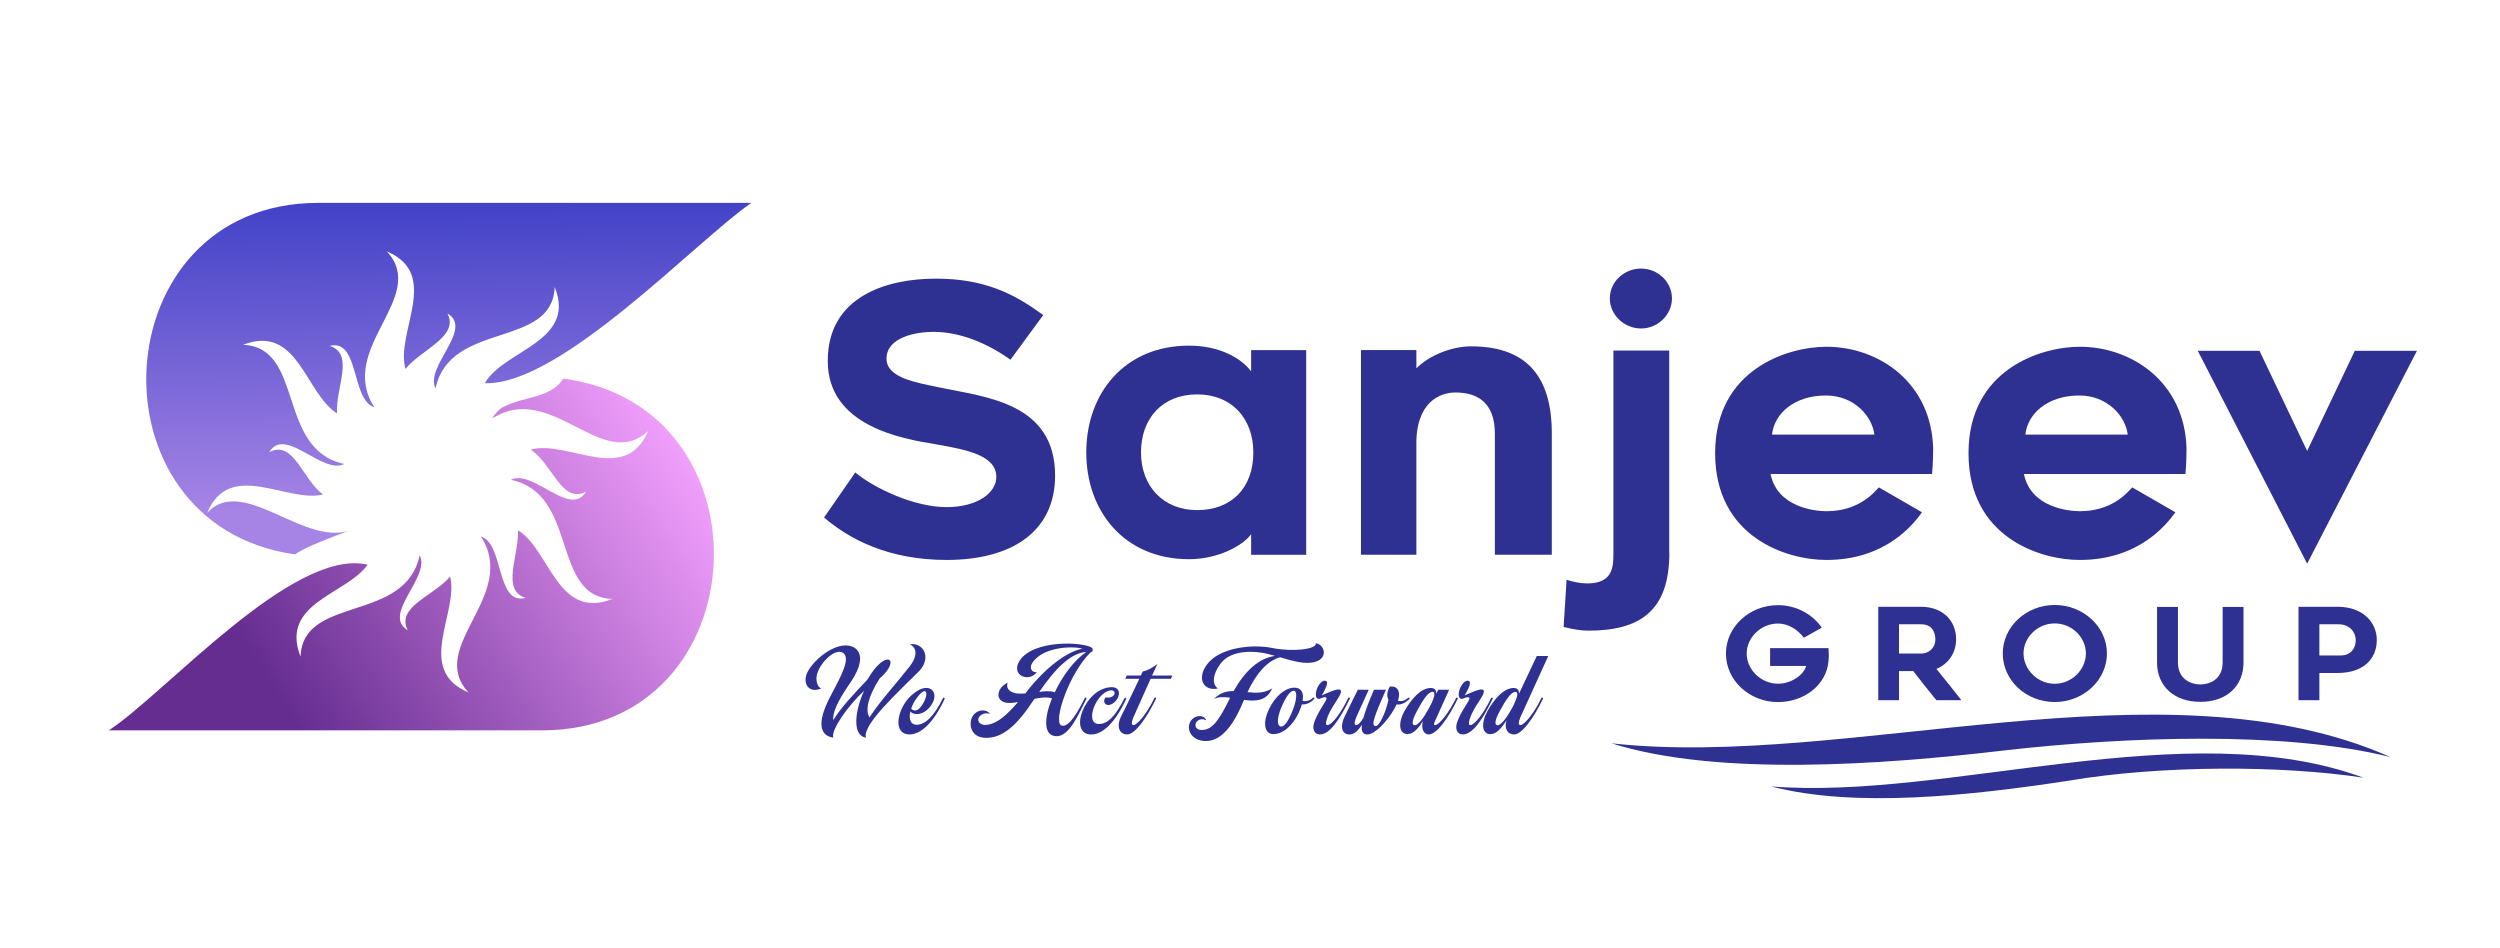 <?xml version="1.0" encoding="UTF-8"?>
<svg xmlns="http://www.w3.org/2000/svg" xmlns:xlink="http://www.w3.org/1999/xlink" version="1.1" viewBox="0 0 431.29 163.55">
  <defs>
    <style>
      .cls-1 {
        fill: url(#linear-gradient-4);
      }

      .cls-2 {
        fill: url(#linear-gradient-3);
      }

      .cls-3 {
        fill: url(#linear-gradient-2);
      }

      .cls-4 {
        fill: url(#linear-gradient);
      }

      .cls-5 {
        fill: #2e3192;
      }
    </style>
    <linearGradient id="linear-gradient" x1="77.81" y1="87.88" x2="77.18" y2="27.58" gradientUnits="userSpaceOnUse">
      <stop offset="0" stop-color="#a684e5"/>
      <stop offset="1" stop-color="#3439c3"/>
    </linearGradient>
    <linearGradient id="linear-gradient-2" x1="86.34" y1="71.06" x2="86.33" y2="69.93" xlink:href="#linear-gradient"/>
    <linearGradient id="linear-gradient-3" x1="60.99" y1="91.25" x2="61.03" y2="91.22" gradientUnits="userSpaceOnUse">
      <stop offset=".14" stop-color="#662d91"/>
      <stop offset="1" stop-color="#f29ffd"/>
    </linearGradient>
    <linearGradient id="linear-gradient-4" x1="40.32" y1="132.94" x2="120.86" y2="81.5" xlink:href="#linear-gradient-3"/>
  </defs>
  <!-- Generator: Adobe Illustrator 28.6.0, SVG Export Plug-In . SVG Version: 1.2.0 Build 709)  -->
  <g>
    <g id="Layer_1">
      <g>
        <g>
          <path class="cls-4" d="M53.87,94.06c2.29-1,5.18-2.08,7.16-2.83-8.07,3.77-18.98-9.57-25.28-2.77,0,0,0,0,0,0,3.91-9.29,13.73-1.63,19.97-3.15-3.58-2.66-5.06-9.48-9.26-7.31,2.72-4.58,9.16,3.97,12.95,2.04-11.75-2.46-6.82-20.18-17.5-20.55,0,0,0,0,0,0,9.49-3.71,10.73,8.38,16.24,11.83-.3-4.4,3.1-10.27-1.28-11.65,5.16-1.32,3.67,9.29,7.71,10.6-6.57-10.23,9.47-18.98,2.16-26.9,0,0,0,0,0,0,9.42,3.97,1.42,13.98,3.21,20.27,2.81-3.44,9.31-5.58,7.24-9.57,4.58,2.72-3.97,9.16-2.05,12.95,2.46-11.75,20.18-6.82,20.55-17.5,0,0,0,0,0,0,3.85,9.45-8.85,10.88-12.04,16.58,12.98.49,36.38-24.48,45.96-31.1H54.88c-37.31,0-40.25,55.49-4.02,60.64.95-.59,1.95-1.12,3.01-1.58Z"/>
          <path class="cls-3" d="M85.64,71.21l1.39-1.15c-.57.33-1.02.73-1.39,1.15Z"/>
        </g>
        <g>
          <path class="cls-5" d="M163.21,87.49c5.58,0,8.67-2.57,8.67-5.2,0-3.72-5.01-4.69-10.46-5.65-5.91-.96-18.62-3.15-18.62-14.38s10.34-14.19,18.62-14.19,13.42,2.5,18.55,6.29l-5.65,7.7c-4.04-2.89-8.73-4.81-13.29-4.81-2.95,0-8.09.9-8.09,4.62,0,3.34,5.07,4.11,9.31,5.01,7.64,1.6,19.77,2.57,19.77,15.15,0,9.76-7.58,14.57-18.68,14.57-10.14,0-16.82-3.6-21.18-7.32l5.39-7.77c3.4,2.82,10.27,5.97,15.66,5.97Z"/>
          <path class="cls-5" d="M215.84,92.17c-1.48,1.99-5.71,4.3-10.72,4.3-11.17,0-17.72-8.28-17.72-18.42s6.55-18.42,17.72-18.42c5.14,0,8.92,2.05,10.72,4.43v-3.66h9.5v35.31h-9.5v-3.53ZM206.53,68.04c-6.1,0-9.69,4.24-9.69,10.01s3.79,9.95,9.69,9.95,9.69-3.79,9.69-9.95c0-5.84-3.72-10.01-9.69-10.01Z"/>
          <path class="cls-5" d="M267.71,74.84v20.86h-9.82v-20.86c0-5.46-3.08-7.13-6.8-7.13-2.63,0-6.93,1.6-6.74,9.31v18.68h-9.56v-35.31h9.56v3.15c2.38-2.38,6.29-3.79,9.44-3.79,10.21,0,13.93,5.91,13.93,15.09Z"/>
          <path class="cls-5" d="M287.99,95.38c0,10.14-5.2,13.42-14,13.42-1.28,0-2.7-.26-4.24-.64l.51-8.15c1.09.39,2.38.64,3.59.64,4.49,0,4.49-3.02,4.49-5.26v-34.92h9.63v34.92ZM283.11,56.67c-2.89,0-5.39-2.31-5.39-5.2s2.5-5.14,5.39-5.14,5.33,2.31,5.33,5.14-2.44,5.2-5.33,5.2Z"/>
          <path class="cls-5" d="M295.89,78.18c0-14.51,12.58-18.36,19.19-18.36,9.05,0,18.1,6.16,18.42,17.52,0,2.7-.19,4.43-.19,4.43h-27.86c1.16,5.78,7.7,6.42,9.63,6.42,5.33,0,7.96-2.89,9.05-4.11l7.45,4.3c-1.41,1.93-6.16,8.22-16.5,8.22-6.87,0-19.19-3.92-19.19-18.42ZM305.71,74.97h17.65c-.39-3.21-3.53-6.74-8.35-6.74-5.52,0-8.92,3.15-9.31,6.74Z"/>
          <path class="cls-5" d="M339.6,78.18c0-14.51,12.58-18.36,19.19-18.36,9.05,0,18.1,6.16,18.42,17.52,0,2.7-.19,4.43-.19,4.43h-27.86c1.16,5.78,7.7,6.42,9.63,6.42,5.33,0,7.96-2.89,9.05-4.11l7.45,4.3c-1.41,1.93-6.16,8.22-16.5,8.22-6.87,0-19.19-3.92-19.19-18.42ZM349.42,74.97h17.65c-.39-3.21-3.53-6.74-8.35-6.74-5.52,0-8.92,3.15-9.31,6.74Z"/>
          <path class="cls-5" d="M379.14,60.52h10.66l8.22,17.27,8.22-17.27h10.72l-18.94,36.72-18.87-36.72Z"/>
        </g>
        <g>
          <path class="cls-5" d="M345.78,129.46c20.6-2.34,48.32-3.43,66.62,1.15-39.02-17.33-93.86,2.15-134.4-2.38,18.2,5.76,46.85,3.71,67.78,1.23Z"/>
          <path class="cls-5" d="M356.98,134.67c15.64-2.66,36.65-2.67,50.76-.5-30.42-11.22-71.77,3.94-102.19,1.5,14.45,3.77,34.3,1.61,51.43-1Z"/>
        </g>
        <g>
          <path class="cls-5" d="M315.5,113.13c0,.29-.02.6-.05.93-.37,4.12-4.22,7.06-8.71,7.06-4.95,0-8.99-3.75-8.99-8.36s4.04-8.36,8.99-8.36c3.1,0,5.91,1.52,7.55,3.88l-3.1,1.74c-1.03-1.37-2.65-2.45-4.45-2.45-2.97,0-5.41,2.43-5.41,5.18s2.44,5.2,5.41,5.2c2.14,0,4.33-1.35,4.86-3.07h-6.23v-3.06h10.08c.02.44.05.95.05,1.3Z"/>
          <path class="cls-5" d="M324.03,120.8v-16.12h7.41c3.58,0,6.02,2.29,6.02,5.6,0,2.34-1.32,4.26-3.4,5.12,1.44,1.74,2.97,3.68,4.31,5.4h-4.31c-1.37-1.65-2.62-3.26-3.99-5.03h-2.46v5.03h-3.58ZM331.44,112.75c1.12,0,2.44-.79,2.44-2.47,0-.84-.32-2.58-2.44-2.58h-3.83v5.05h3.83Z"/>
          <path class="cls-5" d="M345.51,112.73c0-4.59,4.01-8.36,8.96-8.36s9.01,3.77,9.01,8.36-4.04,8.38-9.01,8.38-8.96-3.75-8.96-8.38ZM349.09,112.73c0,2.78,2.42,5.23,5.38,5.23s5.38-2.45,5.38-5.23-2.4-5.18-5.38-5.18-5.38,2.42-5.38,5.18Z"/>
          <path class="cls-5" d="M372.13,114.27v-9.57h3.6v9.57c0,3.04,2.42,3.81,3.88,3.81s3.83-.77,3.83-3.81v-9.57h3.6v9.57c0,4.12-2.92,6.81-7.44,6.81s-7.48-2.69-7.48-6.81Z"/>
          <path class="cls-5" d="M410.03,110.46c0,3.17-2.28,5.64-6.75,5.64h-3.15v4.7h-3.6v-16.12h6.78c4.2,0,6.73,2.58,6.73,5.78ZM406.41,110.46c0-1.37-1.03-2.76-2.97-2.76h-3.31v5.38h3.67c1.8,0,2.6-1.3,2.6-2.62Z"/>
        </g>
        <g>
          <path class="cls-5" d="M143.38,119.88c1.95-3.62,3.23-6.21,2.17-7.16-1.2-1.11-4.01,1.34-4.62,3.68-.2.75-.03,2.09.75,2.37-2.09.89-3.12-.75-2.56-2.37.72-2.17,4.98-5.93,7.85-4.87,1.25.47,2.65,2.12-.53,6.63-1.98,2.84-2.87,4.96-2.67,6.07,1.2-2.06,3.73-4.73,5.9-7.02,3.15-5.51,5.93-3.48,2.09-.17-2.14,3.34-2.48,5.6-1.75,6.71,1.7-2.67,4.98-6.27,6.96-8.83,1.06-1.36,1.5-3.04-.03-3.79,2.7-.28,3.65,2.62,1.59,4.68-3.23,3.26-9.89,9.27-9.13,11.45-2.51-.39-1.84-4.87-.33-8.08-2.76,2.53-5.76,6.79-5.32,8.08-2.87-.45-2.45-3.51-.36-7.38Z"/>
          <path class="cls-5" d="M157.14,120.05c3.04-2.9,5.18-.67,3.45,1.7-1.34,1.84-3.15,1.61-3.54.97-.28,1.22-.03,2.31,1.09,2.31,1.45,0,2.98-1.42,4.57-4.65.14-.06.25,0,.28.14-1.92,4.18-4.15,6.18-6.07,6.18-2.95,0-2.23-4.32.22-6.66ZM159.23,121.39c1.06-1.78.64-3.37-1.17-.84-.36.5-.67,1.11-.86,1.7.33.36,1.06.78,2.03-.86Z"/>
          <path class="cls-5" d="M167.45,124.87c0-2.34,2.56-2.9,3.34-1.7-.97-.39-2.06.28-2.03,1.03.03.5.58,1.03,1.75.81,1.62-.28,3.23-1.7,5.12-3.9-.72.14-1.36.19-1.87.14-2.23-.25-1.81-2.62.08-3.48-.2.56-.11,1.42,1.09,1.75.53.17,1.23.17,1.95.11l.64-.81c2.17-2.73,5.9-6.24,9.22-6.93-2.09-.5-6.99-.2-8.69,2.53-.53.86-.03,1.64.81,1.53-1.31,1.87-4.59.58-2.95-1.98,2.37-3.68,11.19-3.26,12.53-2.17.11.31.11.67-.25.7-3.68,3.51-6.57,11.97-5.1,12.64.81.36,2.09-.67,4.07-4.76.11-.08.28-.03.28.14-1.45,2.92-3.01,6.49-5.15,6.49-2.31,0-2.2-3.09-.81-6.52-.72-.28-1.84-.17-3.01.06l-.06.08c-3.06,4.68-5.49,6.66-8.27,6.66-1.98,0-2.7-1.28-2.7-2.42ZM181.96,119.44c1.28-2.73,3.29-5.49,5.43-6.96-2.56.14-5.21,2.67-8.1,6.88,1.09-.14,2.06-.19,2.67.08Z"/>
          <path class="cls-5" d="M191.71,118.55c1.62-.06,1.59,1.5.78,2.37-1.39,1.48-2.53.31-1.75-.61,1.73.31,2.03-1.39.81-1.2-2.48.36-4.54,5.79-1.95,5.79,1.45,0,2.81-1.28,4.43-4.51.14-.06.25,0,.28.14-1.92,4.18-4.12,6.18-6.04,6.18-4.07,0-1.17-8.02,3.45-8.16Z"/>
          <path class="cls-5" d="M193.43,123.53c.67-1.25,2.17-4.46,3.12-6.43h-2.42l.25-.56h2.42l.36-.72c.75-.11,1.59-.58,2.51-1.28l-.92,2h3.51l-.25.56h-3.51l-2.95,6.6c-.31.75-.47,1.39,0,1.39.64,0,2.37-2.06,3.62-4.71.14-.08.31-.03.28.14-1.78,3.65-3.73,6.18-4.99,6.18-1.48,0-1.87-1.56-1.03-3.17Z"/>
          <path class="cls-5" d="M205.33,124.53c.75-1.31,2.45-1.25,2.76-.25-.64-.39-1.5-.19-1.78.45-.22.56.06,1.2,1,1.2,1.59,0,2.73-1.11,4.79-5.32l.11-.25c-1.06-.14-2.06-.17-2.81.25,1.03-1.11,2.2-1.39,3.42-1.39,1.98-3.51,4.34-5.65,7.13-6.07l-1.11-.31c-2.23-.58-6.43-.84-8.27,1.64-1.42,1.87-1.48,3.59-.47,4.29-2.37.53-3.73-1.62-1.89-4.12,2.09-2.9,7.71-3.59,11.25-2.87,3.54.72,7.69.25,7.55-.81,1.45.2,2.17,2.45,0,3.17-1.7.56-3.84-.06-6.18-.75-2.23.64-4.07,2.73-5.62,6.01,1.45.17,2.9.22,4.26-.64-.95,2.2-2.87,2.26-4.85,1.98l-.11.22c-1.81,4.43-3.93,6.88-6.46,6.88s-3.43-2.03-2.7-3.31Z"/>
          <path class="cls-5" d="M218.92,122.33c1.14-2.31,2.76-3.62,4.32-3.7,1.14-.03,1.75.75,1.48,2.28.7.14,1.34-.06,1.75-.53.14-.08.33-.03.28.14-.53.67-1.36,1.06-2.17,1-.11.42-.28.89-.5,1.39-1.03,2.28-2.87,3.84-4.54,3.73-1.5-.11-1.67-2.17-.61-4.32ZM223.07,122.39c.86-2.28.56-3.23.14-3.23-.58,0-1.31.86-2.2,2.98-.78,1.89-.7,3.2.03,3.2.53,0,1.22-.86,2.03-2.95Z"/>
          <path class="cls-5" d="M226.63,124.92c.39-1.39,1.48-3.04,1.84-3.62.78-1.17.25-1.2-.72-.78-.28.14-.89.06-.72-1.09.17-1,.89-1.98,1.45-2,.75-.03.58.78-.45,2.53.72-.28,2.62-1.25,3.15-.97.31.17.22.67-.64,1.95-.81,1.17-1.48,2.48-1.67,3.2-.14.5-.19.95.11.95.78,0,2.37-2.06,3.62-4.71.14-.08.31-.03.28.14-1.78,3.65-3.48,6.18-5.18,6.18-.92,0-1.28-.83-1.06-1.78Z"/>
          <path class="cls-5" d="M232.01,123.53l2.23-4.54h1.89l-2.14,4.71c-.31.75-.47,1.39,0,1.39.31,0,.72-.45,1.2-1.2.33-1.2.95-2.84,1.84-4.9h2.06c-2,4.59-2.67,6.27-1.73,6.27.56,0,1.67-2.17,2.17-4.54-.33-.58-.25-1.5.25-2.28,1.28-.14,1.92.78,1.39,2.45.64.17,1.23-.03,1.75-.5.11-.08.31-.03.28.14-.7.72-1.5,1.11-2.28,1l-.25.53c-1.42,2.59-3.59,4.65-4.76,4.65-.81,0-1.11-.53-.95-1.67-.7,1.06-1.36,1.67-2.14,1.67-1.45,0-1.64-1.56-.81-3.17Z"/>
          <path class="cls-5" d="M242.32,122.64c1.17-2.09,2.81-3.95,4.51-3.95.53,0,.97.22.95,1l.33-.7h1.89l-2.12,4.71c-.33.75-.75,1.39-.28,1.39.64,0,2.34-2.06,3.62-4.71.11-.08.28-.03.28.14-1.78,3.65-3.73,6.18-5.01,6.18-.95,0-1.36-1.11-1-2.31-.83,1.28-1.67,2.25-2.65,2.25-1.5,0-1.7-1.89-.53-4.01ZM246.52,122.19c.7-1.28,1.36-2.84.61-2.84s-1.62,1.36-2.62,3.2c-1,1.81-.97,2.56-.42,2.56s1.45-1.14,2.42-2.92Z"/>
          <path class="cls-5" d="M251.28,124.92c.39-1.39,1.48-3.04,1.84-3.62.78-1.17.25-1.2-.72-.78-.28.14-.89.06-.72-1.09.17-1,.89-1.98,1.45-2,.75-.03.58.78-.45,2.53.72-.28,2.62-1.25,3.15-.97.31.17.22.67-.64,1.95-.81,1.17-1.48,2.48-1.67,3.2-.14.5-.19.95.11.95.78,0,2.37-2.06,3.62-4.71.14-.08.31-.03.28.14-1.78,3.65-3.48,6.18-5.18,6.18-.92,0-1.28-.83-1.06-1.78Z"/>
          <path class="cls-5" d="M256.63,122.64c1.17-2.09,2.81-3.95,4.48-3.95.53,0,.97.22.95.97l3.06-6.49h1.98l-4.79,10.53c-.31.75-.47,1.39,0,1.39.64,0,2.37-2.06,3.62-4.71.11-.08.31-.03.28.14-1.78,3.65-3.73,6.18-4.98,6.18s-1.73-1.11-1.34-2.42c-.86,1.34-1.73,2.37-2.76,2.37-1.5,0-1.67-1.89-.5-4.01ZM260.84,122.19l.19-.36.33-.72c.42-.95.61-1.75.08-1.75-.75,0-1.64,1.36-2.65,3.2-1,1.81-.97,2.56-.42,2.56s1.48-1.14,2.45-2.92Z"/>
        </g>
        <g>
          <path class="cls-2" d="M61.03,91.23s-.04,0-.05.02c.02,0,.03-.01.05-.02Z"/>
          <path class="cls-1" d="M97.2,65.31c-2.85,4.44-9.93,2.58-12.29,6.89,10.23-6.57,18.98,9.47,26.9,2.16,0,0,0,0,0,0-3.97,9.42-13.98,1.41-20.28,3.22,3.8,2.36,5.34,9.46,9.57,7.24-2.72,4.58-9.16-3.97-12.95-2.04,11.75,2.46,6.82,20.18,17.5,20.55,0,0,0,0,0,0-9.51,3.72-10.73-8.42-16.28-11.85.17,4.4-2.98,10.32,1.31,11.67-5.16,1.32-3.67-9.29-7.71-10.6,6.57,10.23-9.47,18.98-2.16,26.9,0,0,0,0,0,0-9.3-3.91-1.62-13.75-3.15-19.99-2.85,3.38-9.41,5.22-7.31,9.28-4.58-2.72,3.97-9.16,2.05-12.95-2.46,11.75-20.18,6.82-20.55,17.5,0,0,0,0,0,0-3.63-9.29,7.88-10.69,11.58-15.87-12.84-3.04-35.01,22.3-44.66,28.58h74.74c37.51-.02,40.18-55.88,3.68-60.68Z"/>
        </g>
      </g>
    </g>
  </g>
</svg>